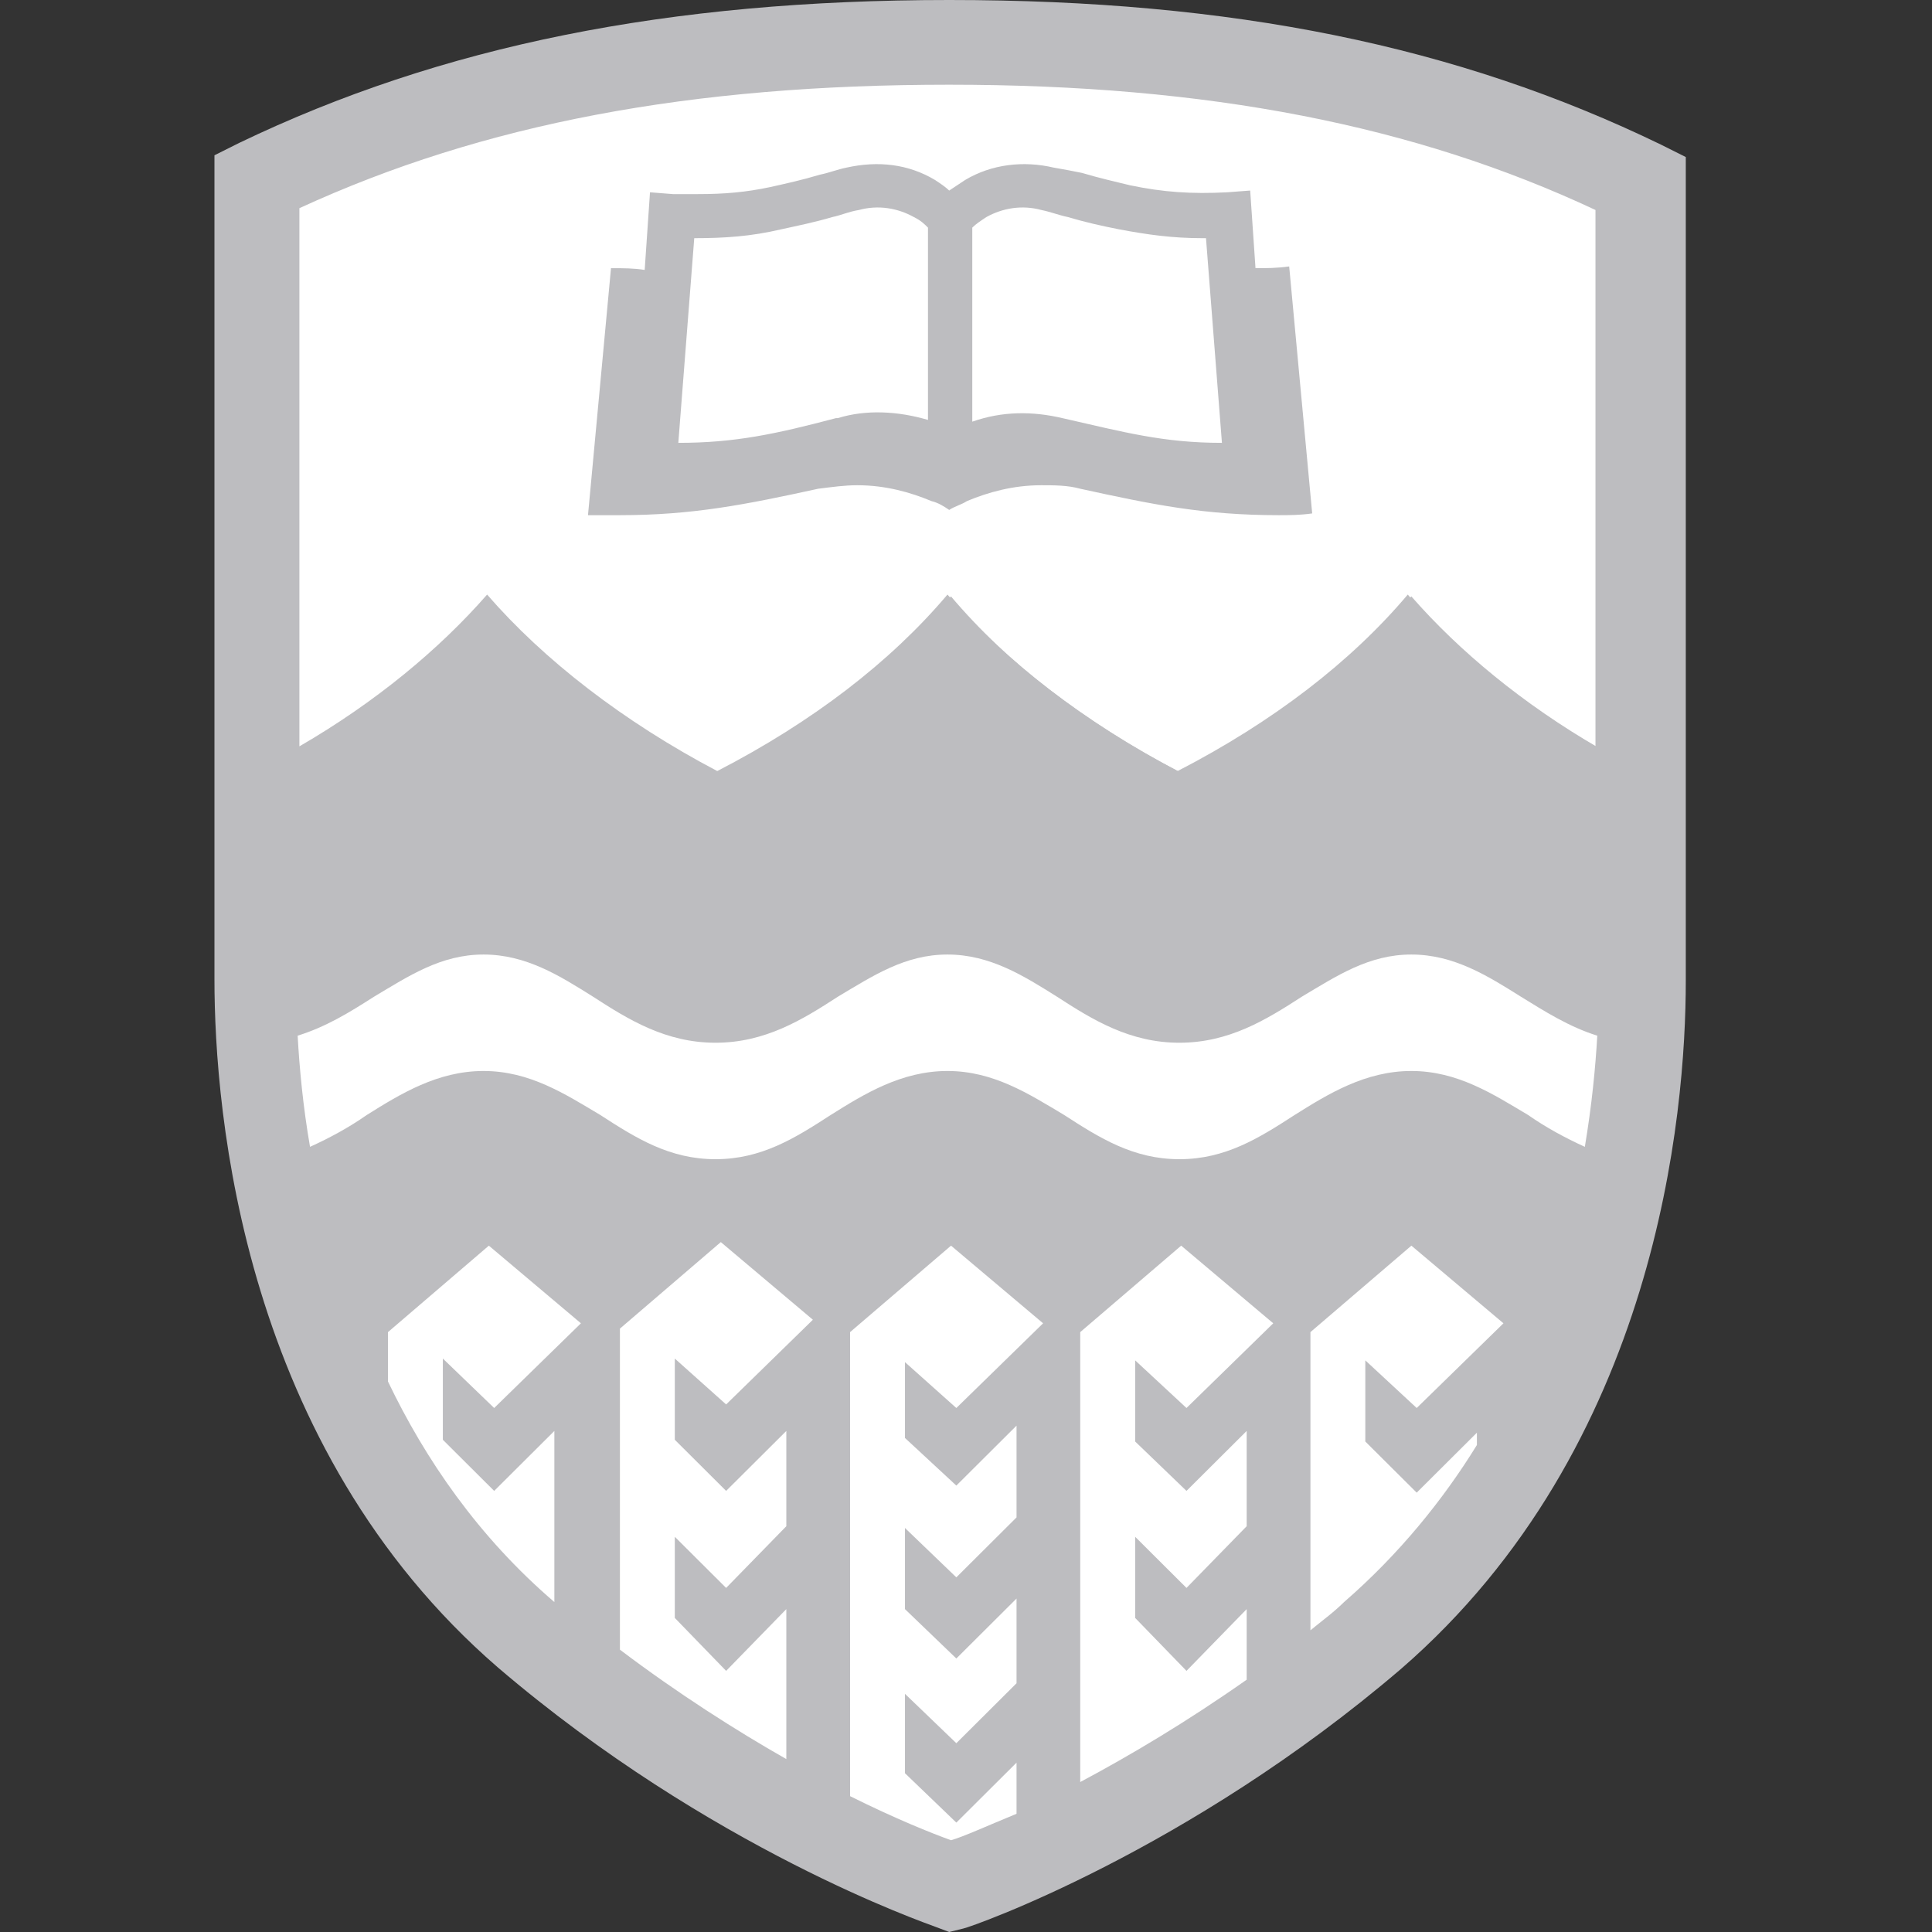 <svg width="32" height="32" viewBox="0 0 32 32" fill="none" xmlns="http://www.w3.org/2000/svg">
<rect x="0" y="0" width="32" height="32" fill="#333333" stroke="none"/>
<g clip-path="url(#clip0_4947_13632)">
<path d="M15.722 32L15.488 31.912C15.341 31.854 11.763 30.627 8.244 27.616C4.021 23.963 3.552 18.44 3.552 16.219V2.572L3.962 2.367C7.306 0.76 11.059 0 15.722 0C20.415 0 24.139 0.76 27.512 2.396L27.922 2.601V16.248C27.922 18.44 27.453 23.963 23.201 27.646C19.681 30.656 16.104 31.912 15.957 31.942L15.722 32Z" fill="#BDBDC0"/>
<path d="M15.722 1.403C11.44 1.403 8.009 2.046 4.959 3.448V12.362C6.22 11.631 7.276 10.754 8.068 9.848C9.006 10.93 10.326 11.953 11.88 12.771C13.464 11.953 14.754 10.959 15.693 9.848C16.631 10.93 17.951 11.953 19.505 12.771C21.089 11.953 22.379 10.959 23.317 9.848C24.109 10.784 25.165 11.631 26.426 12.362V3.478C23.435 2.075 20.004 1.403 15.722 1.403ZM21.177 8.533C19.945 8.533 19.095 8.358 17.892 8.095C17.687 8.037 17.452 8.037 17.247 8.037C16.778 8.037 16.367 8.153 16.015 8.3C15.927 8.358 15.81 8.387 15.722 8.446C15.634 8.387 15.546 8.329 15.429 8.3C15.077 8.153 14.666 8.037 14.197 8.037C13.992 8.037 13.786 8.066 13.552 8.095C12.349 8.358 11.47 8.533 10.267 8.533H9.739L10.12 4.442C10.326 4.442 10.502 4.442 10.678 4.471L10.766 3.185L11.147 3.215H11.557C11.997 3.215 12.349 3.185 12.76 3.098C13.024 3.039 13.288 2.981 13.581 2.893C13.728 2.864 13.874 2.805 14.021 2.776C14.549 2.659 15.047 2.718 15.487 2.981C15.575 3.039 15.663 3.098 15.722 3.156L15.986 2.981C16.426 2.718 16.954 2.659 17.452 2.776C17.628 2.805 17.775 2.835 17.921 2.864C18.215 2.952 18.479 3.01 18.713 3.068C19.27 3.185 19.74 3.215 20.326 3.185L20.707 3.156L20.795 4.442C20.971 4.442 21.147 4.442 21.353 4.413L21.734 8.504C21.529 8.533 21.353 8.533 21.177 8.533Z" fill="white"/>
<path d="M13.875 6.926H13.845C12.848 7.189 12.174 7.335 11.235 7.335L11.499 3.945C11.998 3.945 12.438 3.916 12.936 3.799C13.2 3.741 13.493 3.682 13.787 3.595C13.933 3.565 14.051 3.507 14.227 3.478C14.549 3.39 14.872 3.448 15.136 3.595C15.253 3.653 15.312 3.711 15.37 3.77V6.955C14.872 6.809 14.344 6.78 13.875 6.926ZM17.599 6.926C17.101 6.809 16.602 6.809 16.104 6.984V3.77C16.162 3.711 16.25 3.653 16.338 3.595C16.602 3.448 16.925 3.39 17.247 3.478C17.394 3.507 17.541 3.565 17.687 3.595C17.98 3.682 18.244 3.741 18.538 3.799C19.007 3.887 19.418 3.945 19.916 3.945H19.975L20.239 7.335C19.271 7.335 18.626 7.16 17.599 6.926Z" fill="white"/>
<path d="M15.751 14.174C17.159 13.852 18.42 13.384 19.564 12.8C17.98 11.982 16.689 10.988 15.751 9.878C14.812 10.959 13.493 11.982 11.909 12.8C13.053 13.384 14.343 13.852 15.751 14.174Z" fill="#BDBDC0"/>
<path d="M8.097 14.144C9.299 14.407 10.589 14.583 11.938 14.583C13.287 14.583 14.549 14.437 15.751 14.174C14.343 13.852 13.082 13.384 11.938 12.8C10.765 13.384 9.475 13.852 8.097 14.144Z" fill="#BDBDC0"/>
<path d="M15.722 14.174C16.924 14.437 18.185 14.583 19.534 14.583C20.883 14.583 22.174 14.437 23.376 14.144C21.968 13.823 20.707 13.355 19.564 12.771C18.42 13.384 17.129 13.852 15.722 14.174Z" fill="#BDBDC0"/>
<path d="M4.959 14.553C6.044 14.495 7.1 14.378 8.068 14.144C6.953 13.881 5.897 13.531 4.959 13.092V14.553Z" fill="#BDBDC0"/>
<path d="M4.959 12.391V13.121C5.927 13.56 6.953 13.911 8.068 14.174C9.446 13.852 10.736 13.384 11.88 12.8C10.296 11.982 9.006 10.988 8.068 9.878C7.276 10.784 6.22 11.66 4.959 12.391Z" fill="#BDBDC0"/>
<path d="M26.485 13.121C25.517 13.56 24.49 13.911 23.376 14.174C24.373 14.407 25.399 14.524 26.485 14.583V13.121Z" fill="#BDBDC0"/>
<path d="M26.485 13.121V12.391C25.224 11.66 24.168 10.784 23.376 9.878C22.438 10.959 21.118 11.982 19.564 12.8C20.707 13.384 21.998 13.852 23.376 14.174C24.49 13.911 25.546 13.56 26.485 13.121Z" fill="#BDBDC0"/>
<path d="M25.195 16.511C24.637 16.161 24.08 15.81 23.376 15.81C22.672 15.81 22.145 16.161 21.558 16.511C20.971 16.891 20.356 17.271 19.534 17.271C18.713 17.271 18.097 16.891 17.511 16.511C16.954 16.161 16.396 15.81 15.693 15.81C14.989 15.81 14.461 16.161 13.874 16.511C13.288 16.891 12.672 17.271 11.851 17.271C11.03 17.271 10.414 16.891 9.827 16.511C9.27 16.161 8.713 15.81 8.009 15.81C7.305 15.81 6.777 16.161 6.191 16.511C5.78 16.774 5.399 17.008 4.93 17.154C4.959 17.68 5.018 18.323 5.135 18.995C5.458 18.849 5.78 18.674 6.073 18.469C6.631 18.119 7.247 17.739 8.009 17.739C8.771 17.739 9.358 18.119 9.945 18.469C10.531 18.849 11.088 19.2 11.851 19.2C12.613 19.2 13.171 18.849 13.757 18.469C14.314 18.119 14.93 17.739 15.693 17.739C16.455 17.739 17.042 18.119 17.628 18.469C18.215 18.849 18.772 19.2 19.534 19.2C20.297 19.2 20.854 18.849 21.441 18.469C21.998 18.119 22.614 17.739 23.376 17.739C24.139 17.739 24.725 18.119 25.312 18.469C25.605 18.674 25.928 18.849 26.25 18.995C26.367 18.294 26.426 17.68 26.456 17.154C25.986 17.008 25.576 16.745 25.195 16.511Z" fill="white"/>
<path d="M16.837 30.042V29.195L15.84 30.188L14.989 29.37V28.055L15.84 28.873L16.837 27.88V26.477L15.84 27.47L14.989 26.652V25.308L15.84 26.126L16.837 25.133V23.613L15.84 24.606L14.989 23.817V22.561L15.84 23.321L17.277 21.918L15.752 20.632L14.08 22.064V29.75C14.843 30.13 15.429 30.363 15.752 30.48C15.957 30.422 16.338 30.247 16.837 30.042ZM13.024 26.652L12.027 27.675L11.177 26.798V25.454L12.027 26.301L13.024 25.279V23.701L12.027 24.694L11.177 23.847V22.502L12.027 23.262L13.464 21.859L11.939 20.573L10.268 22.006V27.324C11.235 28.055 12.203 28.669 13.024 29.136V26.652ZM19.652 23.321L21.089 21.918L19.564 20.632L17.892 22.064V29.516C18.714 29.078 19.652 28.522 20.649 27.821V26.652L19.652 27.675L18.802 26.798V25.454L19.652 26.301L20.649 25.279V23.701L19.652 24.694L18.802 23.876V22.532L19.652 23.321ZM23.465 23.321L24.902 21.918L23.377 20.632L21.705 22.064V27.003C21.881 26.857 22.086 26.71 22.262 26.535C23.171 25.746 23.904 24.84 24.462 23.934V23.73L23.465 24.723L22.614 23.876V22.532L23.465 23.321ZM8.185 23.321L9.622 21.918L8.097 20.632L6.426 22.064V22.882C7.042 24.168 7.921 25.454 9.182 26.535V23.701L8.185 24.694L7.335 23.847V22.502L8.185 23.321Z" fill="white"/>
</g>
<defs>
<clipPath id="clip0_4947_13632">
<rect width="25" height="32" fill="white" transform="translate(3.5)"/>
</clipPath>
</defs>
</svg>
